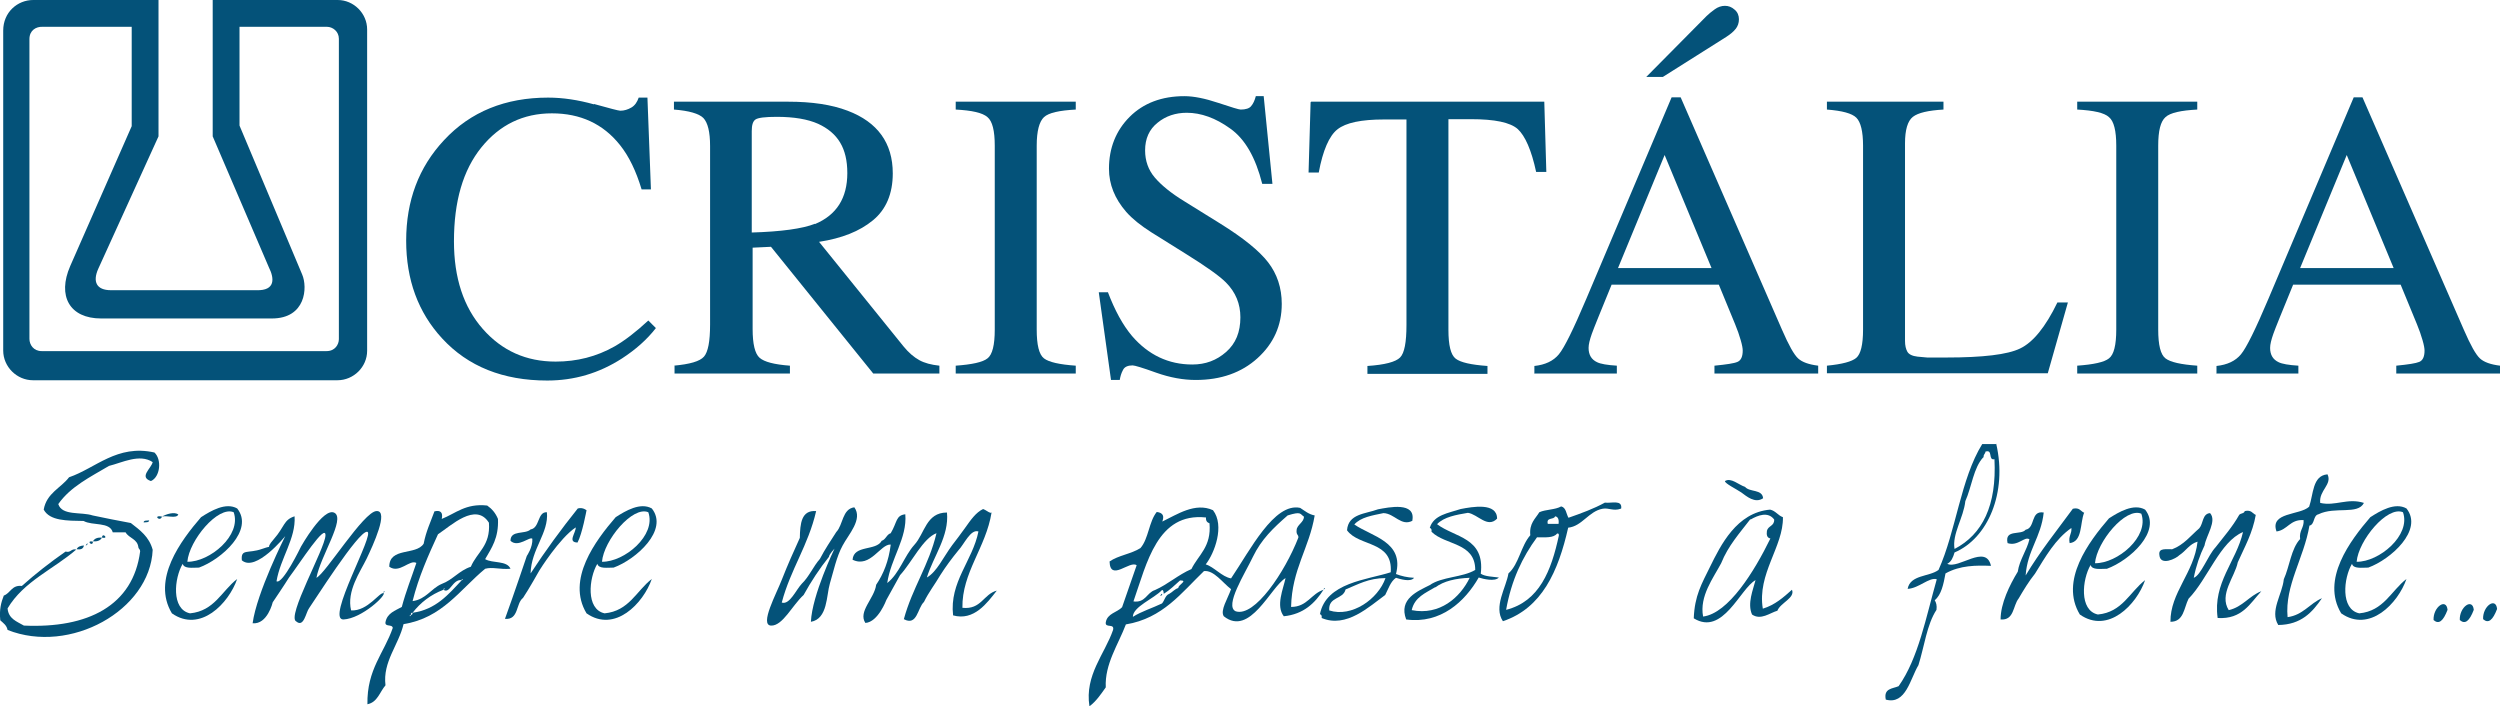 <?xml version="1.0" encoding="UTF-8"?>
<svg id="Camada_2" xmlns="http://www.w3.org/2000/svg" viewBox="0 0 85.8 24.24">
  <defs>
    <style>
      .cls-1 {
        fill: #045279;
        fill-rule: evenodd;
      }
    </style>
  </defs>
  <g id="Camada_1-2" data-name="Camada_1">
    <g>
      <path class="cls-1" d="M23.12,12.55c.56-.05.9-.15,1.04-.31.14-.16.21-.52.21-1.1v-6.13c0-.49-.08-.8-.23-.96-.15-.15-.49-.25-1.01-.29v-.27h3.92c.81,0,1.49.1,2.04.31,1.03.39,1.55,1.11,1.55,2.15,0,.7-.23,1.24-.68,1.61-.46.38-1.07.62-1.85.74l2.9,3.59c.18.22.36.37.54.47.18.1.41.16.69.19v.27h-2.27l-3.51-4.35-.63.03v2.79c0,.52.08.85.24.99.16.14.5.23,1.04.27v.27h-3.96v-.27ZM27.97,7.69c.74-.31,1.11-.89,1.11-1.75s-.33-1.38-1-1.69c-.36-.16-.83-.24-1.42-.24-.4,0-.64.03-.73.09-.09.06-.13.19-.13.4v3.48c1.01-.03,1.74-.13,2.17-.3h0Z"/>
      <path class="cls-1" d="M32.8,12.55c.56-.04.93-.12,1.09-.25.17-.13.25-.46.25-.99v-6.31c0-.51-.08-.84-.25-.98-.17-.15-.53-.23-1.09-.26v-.27h4.12v.27c-.56.03-.93.11-1.09.26-.16.15-.25.47-.25.98v6.31c0,.53.08.86.25.99.17.13.53.21,1.09.25v.27h-4.12v-.27Z"/>
      <path class="cls-1" d="M45,3.49h8l.07,2.41h-.35c-.16-.75-.38-1.24-.63-1.47-.26-.23-.79-.34-1.61-.34h-.77v7.23c0,.53.08.86.25.99.17.13.53.21,1.09.25v.27h-4.12v-.27c.6-.04.97-.14,1.12-.29.15-.15.22-.52.22-1.12v-7.05h-.77c-.78,0-1.31.11-1.6.34-.28.22-.5.72-.64,1.48h-.35l.07-2.41Z"/>
      <path class="cls-1" d="M52.66,12.83v-.27c.37-.04.65-.17.84-.4.19-.23.5-.86.94-1.9l2.93-6.92h.31l3.48,7.98c.23.53.41.85.55.98.14.13.37.21.69.25v.27s-3.56,0-3.56,0v-.27c.41-.04.68-.08.79-.13.12-.05.18-.18.18-.39,0-.07-.02-.19-.07-.36-.05-.17-.11-.35-.19-.54l-.56-1.36h-3.68c-.38.93-.61,1.49-.68,1.69-.07.2-.11.36-.11.48,0,.24.1.4.29.49.12.06.35.1.68.12v.27h-2.82ZM58.74,9.2l-1.61-3.88-1.6,3.88h3.21ZM59.56,1c-.07.09-.18.18-.32.27l-2.17,1.37h-.57l2.07-2.09c.07-.07.17-.15.28-.23.11-.08.23-.12.35-.12.12,0,.23.04.33.13.1.08.15.2.15.33,0,.13-.04.24-.11.33"/>
      <path class="cls-1" d="M62.7,12.55c.52-.05.86-.14,1.01-.27.15-.13.23-.45.23-.97v-6.31c0-.49-.08-.81-.23-.96-.15-.15-.49-.24-1.01-.28v-.27h4v.27c-.52.03-.87.11-1.05.25-.18.14-.27.45-.27.91v6.78c0,.16.03.28.08.37.05.09.17.15.35.17.1.01.22.02.33.03.12,0,.34,0,.66,0,1.25,0,2.1-.1,2.53-.31.44-.21.87-.73,1.28-1.58h.36l-.69,2.43h-7.58v-.27Z"/>
      <path class="cls-1" d="M71.29,12.55c.56-.04.93-.12,1.09-.25.17-.13.25-.46.25-.99v-6.31c0-.51-.08-.84-.25-.98-.16-.15-.53-.23-1.09-.26v-.27h4.12v.27c-.56.03-.93.11-1.09.26-.17.15-.25.47-.25.98v6.31c0,.53.08.86.25.99.17.13.53.21,1.09.25v.27h-4.12v-.27Z"/>
      <path class="cls-1" d="M76.07,12.83v-.27c.37-.04.65-.17.84-.4.19-.23.5-.86.94-1.9l2.93-6.92h.3l3.48,7.98c.23.53.41.85.55.98.14.13.37.21.69.25v.27h-3.56v-.27c.41-.04.67-.08.79-.13.12-.05.18-.18.18-.39,0-.07-.02-.19-.07-.36-.05-.17-.11-.35-.19-.54l-.56-1.36h-3.69c-.38.93-.61,1.49-.68,1.69-.07.2-.11.36-.11.48,0,.24.1.4.29.49.12.06.35.1.68.12v.27s-2.82,0-2.82,0ZM82.15,9.2l-1.61-3.88-1.6,3.88h3.21Z"/>
      <path class="cls-1" d="M38.02,10.02c.24.63.51,1.13.83,1.51.56.65,1.25.98,2.07.98.45,0,.83-.14,1.16-.43.33-.29.49-.68.49-1.19,0-.46-.16-.86-.5-1.2-.22-.22-.67-.54-1.36-.97l-1.2-.75c-.36-.23-.65-.46-.86-.7-.39-.45-.59-.94-.59-1.48,0-.71.24-1.31.71-1.78.47-.47,1.1-.71,1.88-.71.32,0,.71.08,1.16.23.45.15.71.23.77.23.17,0,.3-.04.36-.12.07-.08.12-.19.16-.34h.27l.3,3.01h-.35c-.23-.91-.59-1.54-1.1-1.9-.5-.36-1-.54-1.49-.54-.38,0-.72.11-1,.34-.29.23-.43.55-.43.95,0,.36.11.67.33.93.22.26.56.54,1.02.82l1.24.77c.77.48,1.32.92,1.63,1.32.31.4.47.88.47,1.43,0,.74-.28,1.36-.83,1.86-.55.5-1.26.75-2.12.75-.43,0-.88-.08-1.36-.25-.47-.17-.74-.25-.81-.25-.16,0-.28.05-.33.16-.06.11-.09.22-.11.34h-.3l-.42-3.01h.32Z"/>
      <path class="cls-1" d="M20.39,3.57c.54.15.84.23.9.23.13,0,.26-.04.38-.11.12-.07.2-.19.25-.34h.3l.12,3.15h-.32c-.19-.63-.43-1.13-.74-1.52-.58-.73-1.36-1.09-2.34-1.09s-1.79.39-2.42,1.17c-.63.78-.94,1.85-.94,3.22,0,1.26.33,2.26.99,3.01.66.75,1.49,1.12,2.5,1.12.73,0,1.4-.17,2.02-.52.35-.2.74-.5,1.16-.89l.26.26c-.31.4-.7.74-1.16,1.04-.79.51-1.64.76-2.57.76-1.51,0-2.72-.48-3.61-1.45-.82-.89-1.23-2.01-1.23-3.35,0-1.37.43-2.52,1.3-3.45.91-.98,2.11-1.46,3.57-1.46.51,0,1.03.08,1.57.23"/>
      <path class="cls-1" d="M1.14,0h4.3v4.68s-2.07,4.55-2.07,4.55c-.19.43-.07.73.44.73h4.99c.67.02.61-.42.43-.78l-1.93-4.5V0h4.29c.55,0,1.01.46,1.01,1.01v11.03c0,.55-.46,1.01-1.02,1.01H1.13c-.55,0-1.02-.46-1.02-1.02V1.05c0-.63.49-1.05,1.03-1.05M4.52.92v3.41l-2.11,4.8c-.45,1.03-.02,1.8,1.06,1.8h5.86c1.17,0,1.23-1.07,1.04-1.51l-2.15-5.11V.92s3,0,3,0c.2,0,.41.16.41.41v10.31c0,.18-.13.41-.42.41H1.43c-.28,0-.42-.22-.42-.42V1.34c0-.3.23-.43.45-.42h3.06Z"/>
      <path class="cls-1" d="M68.51,15.23c.39,1.68-.29,3.25-1.43,3.73-.05.17-.11.32-.25.39.38.2,1.33-.7,1.5.07-.51-.02-1.06-.02-1.56.26-.07.37-.14.73-.37.92.05.08.08.18.06.33-.33.5-.42,1.27-.62,1.9-.28.46-.43,1.37-1.12,1.18-.08-.39.23-.37.44-.46.68-.96.94-2.37,1.31-3.67-.26-.08-.61.31-1,.33.09-.49.74-.41,1.06-.65.6-1.33.76-3.13,1.5-4.32h.5ZM68.07,15.69c-.34.36-.4,1.02-.62,1.51-.06.57-.46,1.13-.37,1.64.96-.5,1.45-1.49,1.37-3.08-.23.05-.04-.35-.31-.26,0,.08-.08.09-.06.2"/>
      <path class="cls-1" d="M79.88,16.28c.17.35-.3.55-.25.98.52.12.94-.18,1.5,0-.21.42-.99.11-1.56.39-.19.04-.12.35-.31.39-.19,1.12-.85,2.06-.75,3.14.53-.07.76-.47,1.18-.65-.33.48-.71.91-1.5.92-.3-.48.14-1.05.19-1.57.2-.44.25-1.05.56-1.38-.04-.3.14-.38.12-.65-.47-.03-.55.34-.93.39-.24-.67.8-.55,1.12-.85.15-.43.11-1.06.62-1.11"/>
      <path class="cls-1" d="M82.59,17.45c.59.74-.54,1.75-1.31,2.03-.22,0-.51.05-.56-.13-.29.49-.4,1.56.25,1.7.84-.08,1.09-.77,1.62-1.18-.29.84-1.27,1.86-2.24,1.18-.7-1.16.31-2.5,1-3.3.34-.22.85-.52,1.24-.3M80.88,19.28c.77.01,1.87-.91,1.59-1.7-.54-.23-1.53.97-1.59,1.7"/>
      <path class="cls-1" d="M60.51,17.1c-.28.19-.57-.07-.75-.2-.16-.11-.57-.31-.56-.39.21-.13.47.13.69.2.16.19.59.07.62.39"/>
      <path class="cls-1" d="M77.42,17.66c-.11.64-.39,1.12-.62,1.64-.1.5-.65,1.1-.31,1.64.48-.11.7-.49,1.12-.65-.39.42-.66.97-1.5.92-.17-1.21.64-1.94.87-2.95-.79.33-1.21,1.61-1.87,2.29-.16.32-.16.79-.62.79-.01-1,.81-1.68.93-2.75-.28.08-.4.32-.62.46-.11.12-.66.39-.69,0-.04-.26.24-.19.44-.2.4-.15.64-.47.93-.72.14-.16.1-.5.37-.52.24.27-.13.76-.19,1.11-.16.33-.29.7-.37,1.11.25-.09.48-.76.75-1.05.28-.36.58-.7.81-1.11.05-.06.17-.04.19-.13.22-.05.26.07.37.13"/>
      <path class="cls-1" d="M71.53,17.59c-.15.36-.05,1-.5,1.05-.05-.25.08-.31.06-.52-.55.38-.89.99-1.25,1.57-.21.26-.39.56-.56.85-.2.25-.15.76-.62.72,0-.55.31-1.18.59-1.64.06-.41.31-.73.4-1.11-.16-.12-.39.25-.75.13-.11-.49.46-.26.62-.46.34-.06.16-.67.62-.59-.09.85-.56,1.29-.62,2.16.49-.82,1.07-1.54,1.62-2.29.22-.05.26.07.37.13"/>
      <path class="cls-1" d="M61.19,17.75c.02,1.01-.89,1.94-.69,3.14.42-.13.71-.39,1-.65.12.28-.4.45-.5.72-.25.07-.57.34-.87.13-.17-.38.04-.86.12-1.18-.53.29-1.12,1.93-2.12,1.31.03-.78.27-1.18.56-1.77.36-.73.91-1.86,2.06-1.96.19.04.27.2.44.26M60.07,17.82c-.36.47-.76.91-1,1.51-.27.51-.75,1.13-.62,1.83.87-.11,1.76-1.55,2.31-2.68-.11-.02-.14-.11-.12-.26.04-.18.26-.16.25-.39-.21-.28-.55-.15-.81,0"/>
      <path class="cls-1" d="M55.62,17.46c-.25.09-.41-.04-.62,0-.48.09-.7.6-1.18.65-.34,1.5-.9,2.76-2.24,3.21-.33-.49.11-1.15.19-1.64.36-.32.43-.95.75-1.31-.04-.41.17-.56.31-.79.22-.1.54-.08.75-.2.17.04.17.25.25.39.43-.15.87-.31,1.25-.52.22.03.6-.11.56.2M53.12,17.98h.37c.02-.15-.02-.25-.12-.26-.04.13-.31.02-.25.26M52.75,18.44c-.5.68-.88,1.47-1.06,2.49,1.14-.29,1.55-1.34,1.81-2.55,0-.04,0-.08-.06-.07-.12.16-.41.13-.69.13"/>
      <path class="cls-1" d="M51.38,17.8c-.33.34-.66-.15-1-.2-.41.07-.82.14-1.06.39.6.46,1.65.45,1.5,1.7.15.1.41.1.62.13-.13.15-.54.05-.69,0-.47.82-1.3,1.6-2.49,1.44-.27-.71.4-.97.81-1.18.41-.29,1.13-.26,1.56-.52,0-.95-1.03-.84-1.5-1.31.01-.08-.01-.12-.06-.13.13-.45.64-.51,1.06-.65.41-.08,1.25-.23,1.25.33M49.26,20.15c-.33.2-.71.34-.81.79.96.19,1.66-.43,1.99-1.11-.48.02-.89.11-1.18.33"/>
      <path class="cls-1" d="M45.43,20.23c-.3.47-.69.85-1.37.92-.28-.36-.02-.93.06-1.31-.51.3-1.22,2.03-2.12,1.31-.13-.2.13-.59.25-.93-.29-.22-.59-.66-.93-.62-.77.74-1.41,1.62-2.68,1.83-.26.69-.73,1.36-.69,2.16-.17.24-.33.48-.56.65-.17-1.07.53-1.8.81-2.62.06-.24-.28-.05-.25-.26.05-.31.39-.34.56-.52.16-.48.34-.96.5-1.44-.23-.18-.91.58-.93-.13.3-.21.75-.26,1.06-.46.28-.32.29-.91.56-1.24.22.03.26.14.19.33.5-.24,1.13-.67,1.74-.39.41.53.05,1.48-.25,1.86.28.08.56.43.87.48.65-.96,1.48-2.61,2.37-2.42.16.1.29.22.5.26-.19,1.13-.78,1.84-.81,3.14.56,0,.69-.46,1.12-.59M44.18,17.7c-.48.42-.89.81-1.18,1.41-.27.57-.99,1.69-.59,1.87.65.21,1.69-1.35,2.15-2.53.01-.11-.08-.08-.06-.26.01-.18.26-.27.25-.46-.14-.09-.08-.19-.56-.04M38.89,20.64c.43.06.46-.3.75-.39.45-.2.79-.52,1.25-.72.24-.49.69-.76.62-1.57-.08-.03-.13-.08-.12-.2-1.67-.18-2.03,1.57-2.49,2.88M39.94,20.38c-.01-.05,0-.13-.06-.13-.28.3-1,.57-1,.92.3-.19.67-.3,1-.46.09-.1.11-.28.25-.33.11-.06.18-.16.31-.2-.01-.11.35-.26.06-.26-.18.16-.35.33-.56.46"/>
      <path class="cls-1" d="M48.48,17.87c-.39.21-.62-.25-1-.26-.38.08-.78.14-1,.39.59.41,1.72.59,1.43,1.7.18.07.39.12.62.13-.11.16-.49.04-.62,0-.19.13-.26.38-.37.59-.54.39-1.33,1.15-2.18.79.01-.08-.01-.12-.06-.13.21-1.09,1.63-1.18,2.43-1.44.08-1.09-1.09-.87-1.5-1.44.04-.57.63-.56,1.06-.72.37-.07,1.31-.27,1.18.39M46.18,20.23c-.08.35-.6.24-.56.72.77.25,1.68-.39,1.93-1.11-.58,0-.95.22-1.37.39"/>
      <path class="cls-1" d="M2.63,18.85c-.78.68-1.82,1.1-2.37,2.03.03.36.32.45.56.59,2.19.1,3.75-.68,3.99-2.55,0-.07-.05-.08-.06-.13-.03-.3-.32-.31-.44-.52h-.44c-.1-.37-.7-.22-1-.39-.57-.01-1.16,0-1.37-.39.1-.57.59-.74.87-1.11.91-.31,1.65-1.14,2.93-.85.26.24.2.84-.12.98-.42-.14.01-.43.06-.65-.45-.3-1.05.02-1.5.13-.64.38-1.32.71-1.74,1.31.13.41.79.26,1.18.39.43.09.87.18,1.31.26.31.24.63.47.75.92-.09,2.08-2.84,3.6-4.98,2.75-.03-.16-.15-.24-.25-.33-.04-.37.03-.62.12-.85.23-.08.27-.37.62-.33.47-.42.97-.81,1.5-1.18.19.05.18-.11.37-.07"/>
      <path class="cls-1" d="M34.03,17.59c-.19,1.2-1.02,2.06-1,3.27.65.07.72-.47,1.18-.59-.33.42-.78,1.05-1.5.85-.13-1.15.67-1.87.87-2.88-.27-.09-.49.44-.69.65-.22.27-.43.55-.62.85-.18.31-.4.59-.56.92-.22.2-.23.84-.69.59.29-1.07.86-1.85,1.12-2.95-.46.17-.84.99-1.25,1.44-.17.31-.47.85-.47.85,0,0-.28.76-.72.79-.26-.39.31-.84.37-1.31.25-.37.43-.81.5-1.38-.35-.03-.7.82-1.31.52.04-.52.81-.29,1-.65.14-.04.17-.22.31-.26.23-.39.17-.61.5-.65.07.82-.5,1.52-.62,2.36.42-.33.58-.92.93-1.31.36-.39.4-1.11,1.12-1.11.08.81-.47,1.51-.69,2.23.34-.19.56-.69.87-1.11.14-.18.29-.38.44-.59.2-.28.37-.53.62-.65.09.03.16.1.25.13"/>
      <path class="cls-1" d="M84,20.93c-.15.39-.3.51-.48.35-.02-.45.44-.77.48-.35"/>
      <path class="cls-1" d="M28.64,18.83s-.19.2-.19.28c-.32.4-.61.84-.87,1.31-.38.34-.72,1.07-1.12,1.05-.4-.02.19-1.1.37-1.57.2-.51.41-.98.62-1.44.01-.49.05-.96.56-.92-.27,1.18-.88,2-1.18,3.14.27.09.49-.44.69-.65.25-.24.39-.59.62-.85.17-.33.37-.62.56-.92.24-.25.2-.79.62-.85.3.41-.2.93-.4,1.31-.21.38-.32.91-.44,1.31-.12.4-.07,1.21-.65,1.31.04-.92.81-2.51.81-2.51"/>
      <path class="cls-1" d="M20.13,17.51s-.15.82-.31,1.11c-.35-.01-.06-.32-.06-.52-.56.37-1.25,1.48-1.25,1.48,0,0-.37.66-.56.94-.25.19-.14.76-.62.72.31-.85.75-2.16.75-2.16,0,0,.21-.3.19-.59-.09-.09-.49.32-.75.07,0-.38.5-.21.69-.39.32-.05.23-.61.56-.59.07.71-.54,1.26-.56,2.1.51-.78,1.05-1.52,1.62-2.23.18-.05.31.07.31.07"/>
      <path class="cls-1" d="M16.65,19.19c.25.15.75.04.87.33-.38.03-.61-.07-.87,0-.86.71-1.47,1.69-2.8,1.9-.17.72-.72,1.29-.62,2.1-.2.23-.27.58-.62.65-.02-1.2.57-1.75.87-2.62-.02-.14-.28-.02-.25-.2.06-.31.33-.39.56-.52.14-.53.33-1,.5-1.51-.23-.13-.58.38-.93.13,0-.68.92-.38,1.18-.79.08-.42.24-.75.37-1.11.21-.05.3.04.25.26.48-.19.82-.54,1.56-.46.16.11.29.26.37.46.03.65-.22,1-.44,1.38M15.03,18.34c-.33.72-.66,1.45-.87,2.29.46-.06.63-.43,1-.59.38-.14.6-.46,1-.59.21-.5.68-.72.62-1.51-.45-.72-1.31.11-1.74.39M15.84,19.91c-.31-.04-.4.49-.62.33.09-.04,0-.08,0,0-.44.17-.79.44-1.06.79-.05-.01-.06.03-.06.07-.09.04,0,.08,0,0,.05.01.06-.03.06-.07.8-.11,1.23-.63,1.68-1.11.09-.04,0-.08,0,0"/>
      <path class="cls-1" d="M13.16,20.34c.14.06-.74.89-1.37.92-.63.03,1.11-2.99.81-3.01-.3-.03-1.85,2.43-1.99,2.62-.11.14-.18.68-.44.46-.35-.15.98-2.49,1-2.95s-.88.95-1.25,1.44c-.18.29-.56.85-.56.85,0,0-.18.77-.69.72.14-1.05,1.12-2.99,1.12-2.99,0,0-1.01,1.25-1.49.83-.04-.41.21-.22.69-.39.48-.17.04.08.41-.34.37-.42.33-.66.71-.78.05.76-.49,1.44-.62,2.23.21.12.84-1.19.84-1.19,0,0,.77-1.37,1.15-1.16.38.21-.48,1.48-.62,2.23.31-.14,1.62-2.27,2.06-2.29.44-.03-.12,1.18-.34,1.64-.22.45-.69,1.11-.53,1.77.58.03.98-.65,1.12-.59"/>
      <path class="cls-1" d="M5.56,17.73c.13-.08.43-.18.56-.07-.07.15-.39.02-.56.07"/>
      <path class="cls-1" d="M5.56,17.73c-.07.2-.33-.07,0,0"/>
      <path class="cls-1" d="M4.93,17.93c0-.08.11-.06.19-.07-.01.08-.11.06-.19.07"/>
      <path class="cls-1" d="M45.43,20.23c0-.08.09-.04,0,0"/>
      <path class="cls-1" d="M3.5,18.45c.01-.2.26.06,0,0"/>
      <path class="cls-1" d="M3.5,18.45c-.05.1-.16.14-.31.13.05-.1.16-.14.31-.13"/>
      <path class="cls-1" d="M39.82,20.45s.04-.08.06-.07c.03.03-.04.08-.06.07"/>
      <path class="cls-1" d="M3.19,18.59c-.01.2-.26-.06,0,0"/>
      <path class="cls-1" d="M2.94,18.72s.05-.08.06-.07c.03.03-.05.08-.06.07"/>
      <path class="cls-1" d="M2.63,18.85c.04-.09.13-.12.25-.13-.02.12-.11.15-.25.13"/>
      <path class="cls-1" d="M13.16,20.34c0-.08.09-.04,0,0"/>
      <path class="cls-1" d="M8.14,17.45c.59.74-.54,1.75-1.31,2.03-.22,0-.51.05-.56-.13-.29.49-.4,1.56.25,1.7.84-.08,1.09-.77,1.62-1.18-.29.84-1.27,1.86-2.24,1.18-.7-1.16.31-2.5,1-3.3.34-.22.85-.52,1.24-.3M6.43,19.28c.77.01,1.87-.91,1.59-1.7-.54-.23-1.53.97-1.59,1.7"/>
      <path class="cls-1" d="M73.62,17.49c.59.74-.54,1.75-1.31,2.03-.22,0-.51.05-.56-.13-.29.49-.4,1.56.25,1.7.84-.08,1.09-.77,1.62-1.18-.29.84-1.27,1.86-2.24,1.18-.7-1.16.31-2.5,1-3.3.34-.22.85-.52,1.24-.3M71.9,19.33c.77.01,1.87-.91,1.59-1.7-.54-.23-1.53.97-1.59,1.7"/>
      <path class="cls-1" d="M22.37,17.45c.59.74-.54,1.75-1.31,2.03-.22,0-.51.05-.56-.13-.29.49-.4,1.56.25,1.7.84-.08,1.09-.77,1.62-1.18-.29.84-1.27,1.86-2.24,1.18-.7-1.16.31-2.5,1-3.3.34-.22.85-.52,1.24-.3M20.66,19.28c.77.01,1.87-.91,1.59-1.7-.54-.23-1.53.97-1.59,1.7"/>
      <path class="cls-1" d="M84.9,20.93c-.15.39-.3.51-.48.35-.02-.45.44-.77.48-.35"/>
      <path class="cls-1" d="M85.7,20.9c-.15.39-.3.51-.48.35-.02-.45.44-.77.48-.35"/>
    </g>
  </g>
</svg>